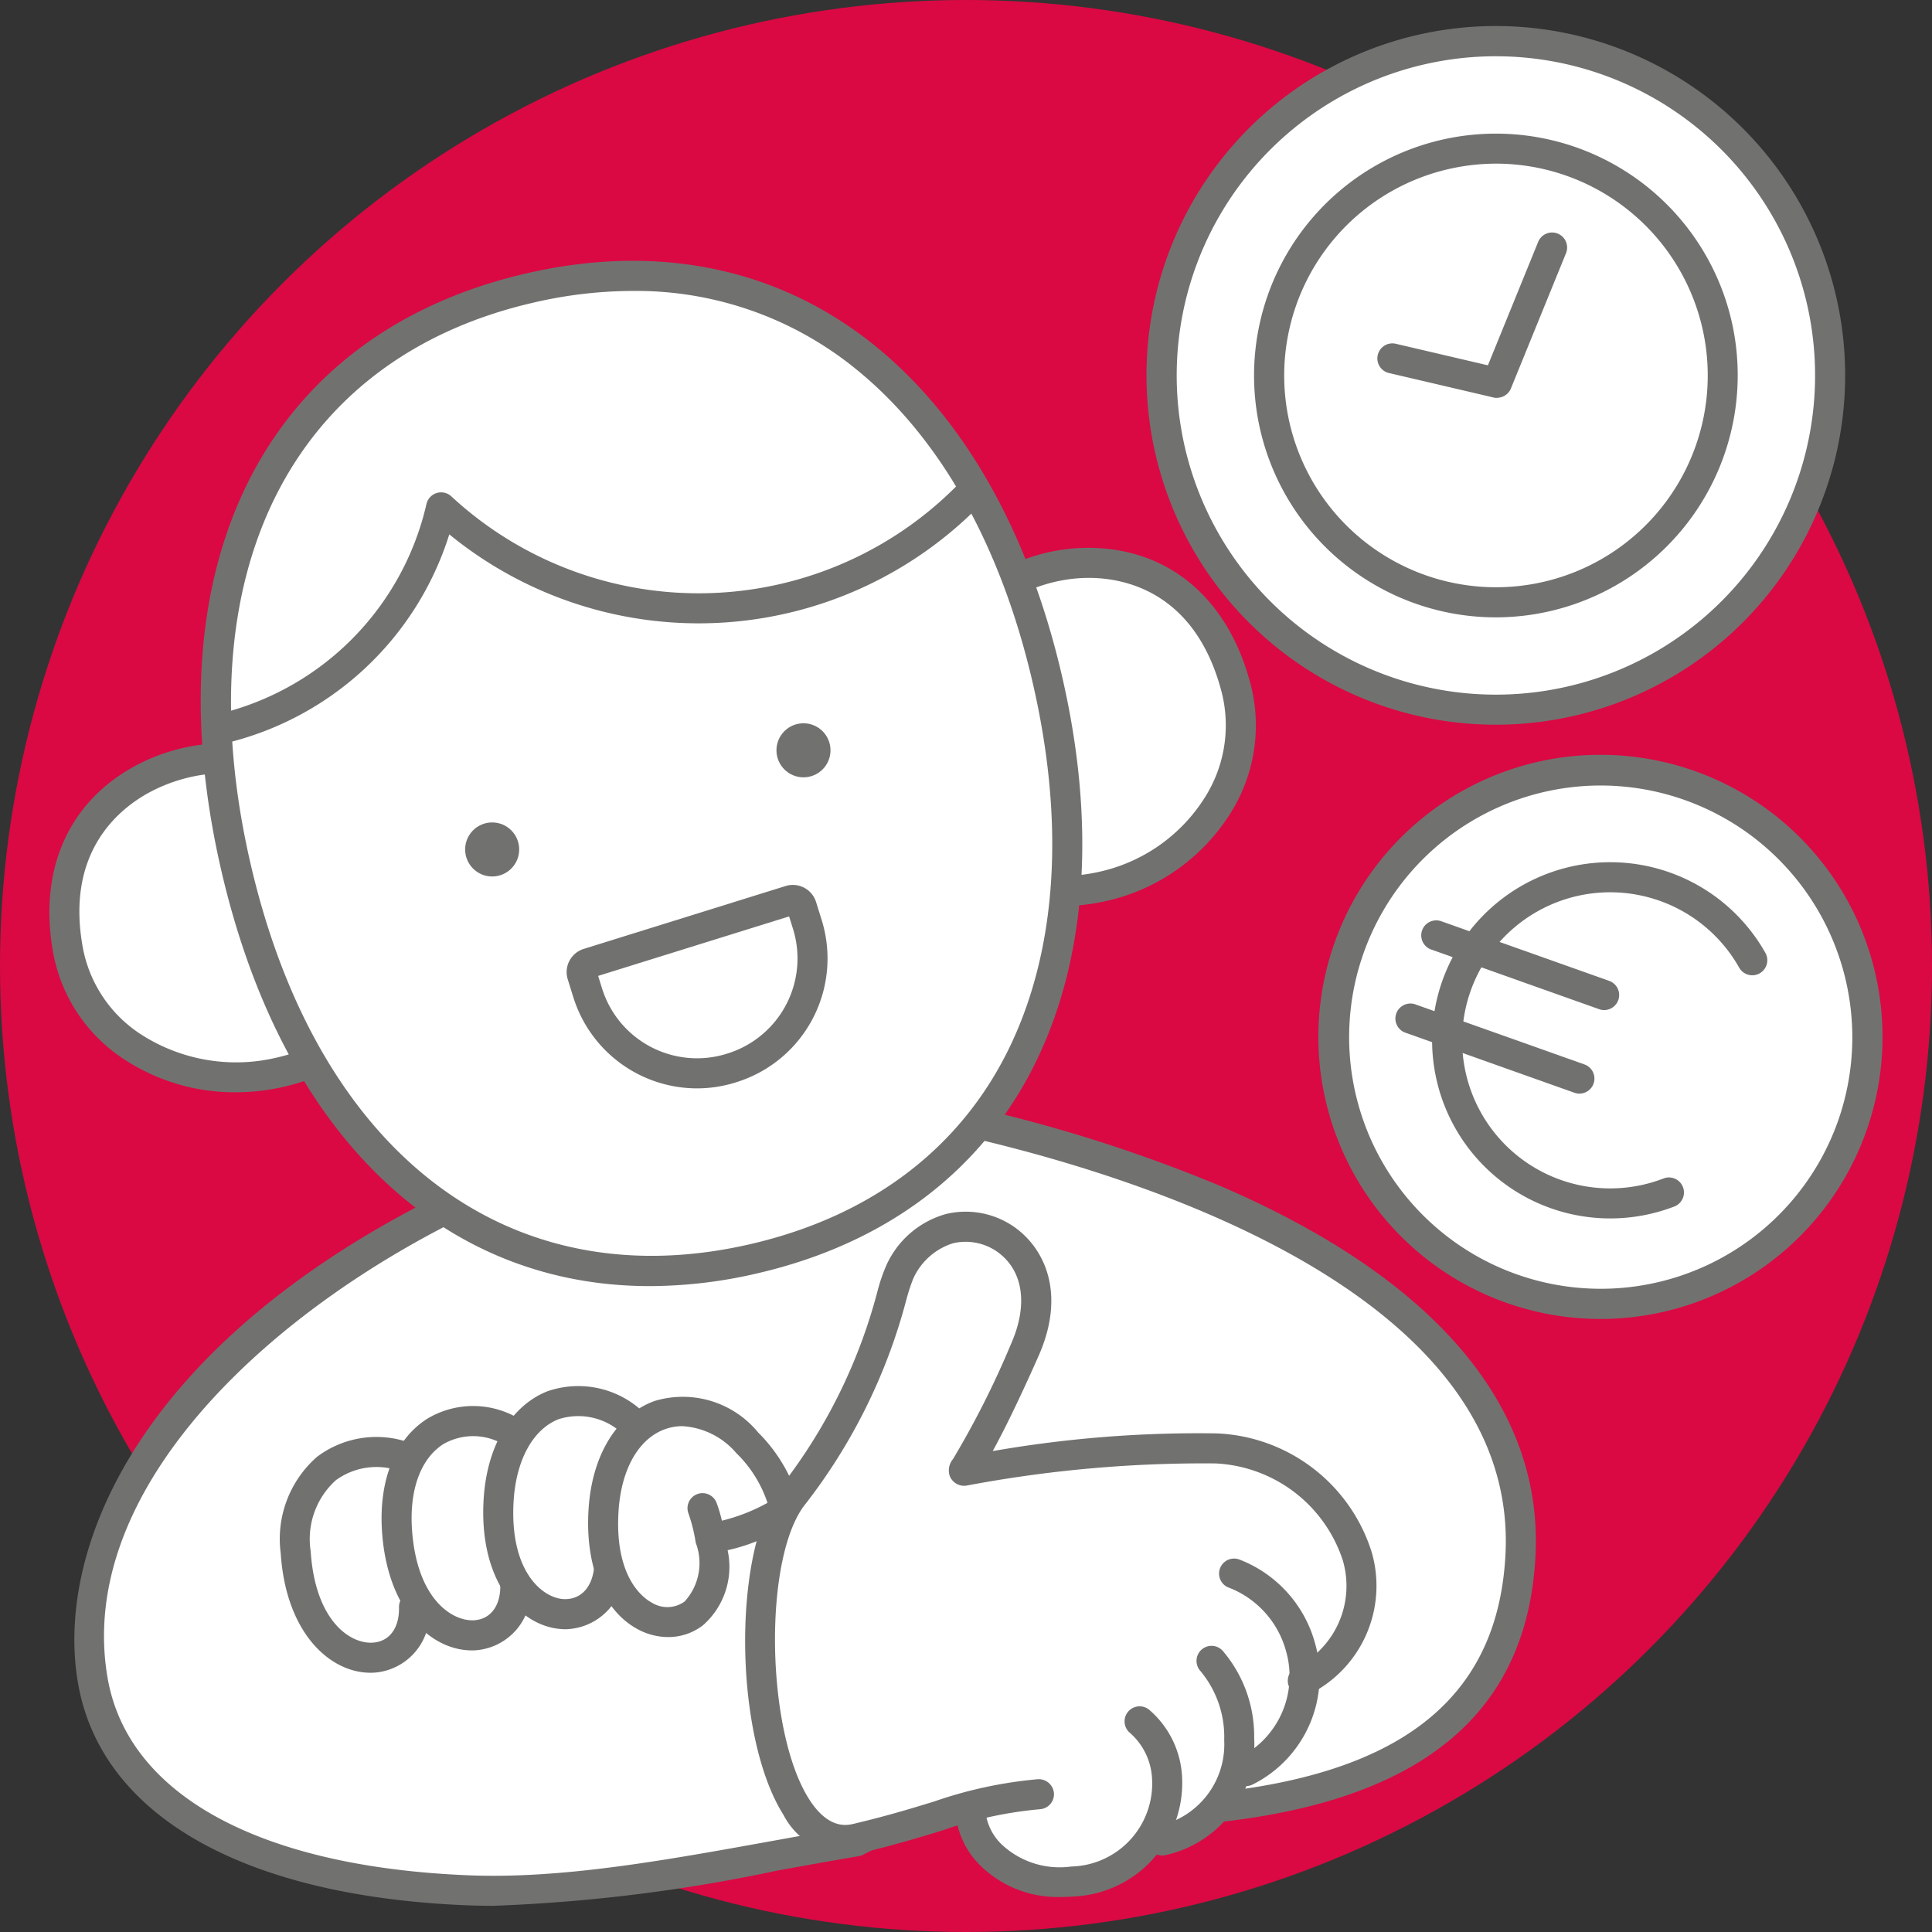 <svg xmlns="http://www.w3.org/2000/svg" width="90" height="90" viewBox="0 0 90 90"><rect x="0" y="0" width="90" height="90" fill="#333333" stroke="none"/><g id="Livello_2" data-name="Livello 2"><g id="Narrative"><g id="iconFastCash4Narrative"><circle cx="45" cy="45" r="45" fill="#da0943"/><circle cx="74.573" cy="48.317" r="12.419" fill="#fff"/><path d="M74.583,61.442a13.14,13.14,0,1,1,5.625-1.278A13.126,13.126,0,0,1,74.583,61.442Zm-.019-24.85A11.722,11.722,0,1,0,85.615,52.24h0A11.732,11.732,0,0,0,74.564,36.592Z" fill="#717270"/><path d="M81.627,44.731a7.597,7.597,0,1,0-3.902,10.825" fill="#fff"/><path d="M75.01,56.759a8.297,8.297,0,1,1,7.228-12.371.7.7,0,1,1-1.221.688,6.897,6.897,0,1,0-3.541,9.828.7.7,0,1,1,.5,1.307A8.289,8.289,0,0,1,75.01,56.759Z" fill="#717270"/><line x1="65.728" y1="47.457" x2="73.576" y2="50.245" fill="#fff"/><path d="M73.576,50.945a.678.678,0,0,1-.234-.041l-7.848-2.788a.7.7,0,1,1,.469-1.318l7.848,2.788a.7.7,0,0,1-.234,1.359Z" fill="#717270"/><line x1="66.881" y1="43.565" x2="74.729" y2="46.353" fill="#fff"/><path d="M74.728,47.053a.678.678,0,0,1-.234-.041l-7.847-2.788a.7.7,0,0,1,.469-1.318l7.847,2.788a.7.7,0,0,1-.234,1.359Z" fill="#717270"/><circle cx="69.689" cy="17.491" r="15.566" fill="#fff"/><path d="M69.685,33.759a16.273,16.273,0,1,1,3.334-.346A16.293,16.293,0,0,1,69.685,33.759Zm.033-31.138A14.869,14.869,0,1,0,84.239,14.448,14.877,14.877,0,0,0,69.718,2.621Z" fill="#717270"/><circle cx="69.689" cy="17.491" r="10.564" fill="#fff"/><path d="M69.666,28.759A11.267,11.267,0,1,1,80.714,15.186h0A11.28,11.28,0,0,1,69.666,28.759Zm.043-21.136a9.946,9.946,0,0,0-2.039.212,9.865,9.865,0,1,0,11.674,7.636h0a9.871,9.871,0,0,0-9.635-7.848Z" fill="#717270"/><line x1="72.303" y1="11.53" x2="69.737" y2="17.83" fill="#fff"/><path d="M69.737,18.53a.701.701,0,0,1-.648-.964l2.565-6.299a.7.7,0,0,1,1.297.528L70.385,18.094A.7.7,0,0,1,69.737,18.53Z" fill="#717270"/><line x1="64.879" y1="16.7" x2="69.676" y2="17.821" fill="#fff"/><path d="M69.677,18.522a.696.696,0,0,1-.16-.019L64.72,17.381a.7.7,0,1,1,.318-1.363l4.797,1.122a.7.7,0,0,1-.158,1.382Z" fill="#717270"/><path d="M41.507,51.532l-8.084,2.131L22.401,55.537C13.031,59.836,2.633,68.508,4.323,78.282c.96,5.553,6.834,9.333,17.417,9.774,5.515.23,11.538-1.155,18.151-2.278A18.95,18.95,0,0,1,48.893,83.609c.531-.016,2.309.848,2.829.845C64.436,84.381,70.402,80.416,70.829,72.476,71.711,56.088,41.507,51.532,41.507,51.532Z" fill="#fff"/><path d="M22.97,88.78q-.634,0-1.261-.025c-10.425-.434-17.014-4.207-18.076-10.354C2.523,71.981,6.695,61.973,22.109,54.901a.686.686,0,0,1,.175-.055l11.022-1.874,8.022-2.117a.709.709,0,0,1,.283-.016,70.752,70.752,0,0,1,15.162,4.376c10.03,4.297,15.132,10.278,14.754,17.299C71.075,80.946,64.597,85.081,51.726,85.155a5.509,5.509,0,0,1-1.622-.458,8.11,8.11,0,0,0-1.201-.389,18.261,18.261,0,0,0-8.669,2.079.716.716,0,0,1-.226.08c-1.287.218-2.551.446-3.793.671A76.85,76.85,0,0,1,22.97,88.78ZM22.61,56.212C12.734,60.767,3.481,69.306,5.012,78.163c.94,5.438,7.048,8.789,16.756,9.193,4.362.185,9.14-.682,14.198-1.596,1.209-.218,2.438-.44,3.689-.653a19.937,19.937,0,0,1,9.216-2.197,4.42,4.42,0,0,1,1.72.475,8.043,8.043,0,0,0,1.137.37c12.14-.069,17.99-3.666,18.401-11.315C70.937,57.43,43.751,52.612,41.543,52.247l-7.94,2.093Z" fill="#717270"/><path d="M14.129,36.504C10.926,33.596,1.54,35.929,3.194,44.398c.803,4.112,5.329,6.573,9.841,5.553a9.025,9.025,0,0,0,3.725-1.802Z" fill="#fff"/><path d="M10.98,50.882a9.357,9.357,0,0,1-5.109-1.479A7.546,7.546,0,0,1,2.506,44.532c-.75-3.846.586-7.048,3.668-8.785,2.823-1.591,6.523-1.487,8.426.238a.696.696,0,0,1,.212.364L17.443,47.996a.699.699,0,0,1-.24.696,9.781,9.781,0,0,1-4.014,1.942A9.999,9.999,0,0,1,10.98,50.882ZM10.516,36.013a7.58,7.58,0,0,0-3.654.953c-1.482.835-3.841,2.895-2.98,7.298a6.153,6.153,0,0,0,2.754,3.965,8.176,8.176,0,0,0,6.245,1.04,8.424,8.424,0,0,0,3.099-1.4L13.499,36.886A4.864,4.864,0,0,0,10.516,36.013Z" fill="#717270"/><path d="M44.705,29.597c1.567-3.986,10.752-5.847,12.892,2.512,1.039,4.059-1.873,8.199-6.245,9.187a8.523,8.523,0,0,1-4.016-.053Z" fill="#fff"/><path d="M49.445,42.209a9.147,9.147,0,0,1-2.284-.288.7.7,0,0,1-.508-.523l-2.631-11.646a.695.695,0,0,1,.031-.411c.93-2.365,4.006-4.002,7.166-3.805,3.498.217,6.069,2.55,7.055,6.399a7.661,7.661,0,0,1-.948,5.936,9.201,9.201,0,0,1-5.819,4.107A9.369,9.369,0,0,1,49.445,42.209Zm-1.523-1.55a7.887,7.887,0,0,0,3.276-.046,7.791,7.791,0,0,0,4.934-3.473,6.278,6.278,0,0,0,.787-4.858c-1.13-4.412-4.109-5.245-5.786-5.349-2.409-.15-4.897,1.063-5.694,2.732Z" fill="#717270"/><path d="M48.792,31.655c-3.026-13.078-11.81-21.084-24.132-18.233-12.32,2.851-16.693,13.902-13.667,26.98s11.81,21.083,24.13,18.233c12.321-2.852,16.695-13.902,13.669-26.98" fill="#fff"/><path d="M30.27,59.912c-9.674.001-17.11-7.039-19.959-19.352C6.988,26.196,12.425,15.536,24.502,12.74c6.104-1.412,11.685-.278,16.146,3.277,4.206,3.354,7.258,8.706,8.825,15.48C51.041,38.271,50.651,44.421,48.345,49.28,45.9,54.434,41.382,57.905,35.281,59.317A22.203,22.203,0,0,1,30.27,59.912Zm-.806-46.359a20.587,20.587,0,0,0-4.646.552C13.583,16.705,8.546,26.721,11.674,40.244c3.13,13.522,12.058,20.309,23.29,17.71,5.671-1.312,9.86-4.52,12.116-9.273,2.169-4.572,2.524-10.404,1.029-16.867-1.496-6.463-4.378-11.546-8.335-14.701A16.217,16.217,0,0,0,29.464,13.553Z" fill="#717270"/><path d="M10.191,33.977A13.84,13.84,0,0,0,20.549,23.635a17.647,17.647,0,0,0,24.81-.813" fill="#fff"/><path d="M10.19,34.677a.7.7,0,0,1-.157-1.382,13.063,13.063,0,0,0,9.834-9.818.7.7,0,0,1,1.157-.355A16.947,16.947,0,0,0,44.85,22.341a.7.7,0,0,1,1.018.962,18.345,18.345,0,0,1-24.938,1.59A14.444,14.444,0,0,1,10.349,34.659.714.714,0,0,1,10.19,34.677Z" fill="#717270"/><circle cx="37.429" cy="34.952" r="1.259" fill="#717270"/><circle cx="22.927" cy="39.571" r="1.259" fill="#717270"/><path d="M28.166,43.257h9.851a.433.433,0,0,1,.433.433v.876a5.335,5.335,0,0,1-5.335,5.335h-.046a5.335,5.335,0,0,1-5.335-5.335v-.876a.433.433,0,0,1,.433-.433Z" transform="translate(-12.358 11.953) rotate(-17.306)" fill="#fff"/><path d="M32.463,50.701a6.043,6.043,0,0,1-5.754-4.242l-.261-.837a1.131,1.131,0,0,1,.744-1.418l9.405-2.93a1.134,1.134,0,0,1,1.418.744l.261.836a6.033,6.033,0,0,1-3.967,7.557h0l-.044.014A6.026,6.026,0,0,1,32.463,50.701Zm-4.599-5.24.181.582a4.636,4.636,0,0,0,5.805,3.046l.044-.014A4.636,4.636,0,0,0,36.941,43.27l-.182-.58Zm-.08-.256v0Z" fill="#717270"/><path d="M28.594,70.441c.117-1.881.884-3.259,2.052-3.684.025-.009.049-.018.073-.026a3.043,3.043,0,0,1,3.104,1.104c.898.938,1.516,1.269,1.944,4.063-.792-.441-1.457.475-2.001.263-.024-.311-.1-.045-.178-.379a.852.852,0,0,0-1.023-.637.868.868,0,0,0-.637,1.023,4.667,4.667,0,0,1,.127.99.824.824,0,0,0-.011.308,1.623,1.623,0,0,1-.54,1.19,1.226,1.226,0,0,1-1.349.026C29.301,74.226,28.441,72.874,28.594,70.441Zm-4.886-.494c.115-1.836.855-3.204,1.983-3.659a2.615,2.615,0,0,1,2.421.38,6.86,6.86,0,0,0-1.22,3.665,8.519,8.519,0,0,0,.269,2.673c-.001.008-.006.014-.007.022-.093.888-.591,1.4-1.29,1.342C24.929,74.292,23.516,73.02,23.708,69.947ZM18.97,71.245c-.116-1.78.39-3.168,1.387-3.81a2.467,2.467,0,0,1,2.274-.126,7.924,7.924,0,0,0,.147,6.593c.005.869-.413,1.428-1.105,1.458C20.734,75.401,19.17,74.32,18.97,71.245Zm-4.366,1.517a4.242,4.242,0,0,1,1.204-3.679,2.285,2.285,0,0,1,1.78-.445,7.489,7.489,0,0,0-.319,2.718,7.598,7.598,0,0,0,1.188,3.801.815.815,0,0,0-.041.226c.019.891-.412,1.461-1.109,1.494C16.368,76.918,14.805,75.837,14.604,72.762Z" fill="#fff"/><path d="M17.261,77.579c-1.255,0-3.126-1.249-3.355-4.771v-.001a4.911,4.911,0,0,1,1.469-4.274,2.964,2.964,0,0,1,2.312-.588l.812.114-.241.785a6.778,6.778,0,0,0-.289,2.467,6.922,6.922,0,0,0,1.069,3.455l.179.264-.082.308a1.977,1.977,0,0,1-1.794,2.239C17.315,77.578,17.289,77.579,17.261,77.579Zm-1.959-4.862c.17,2.61,1.396,3.462,1.953,3.462h.021c.376-.018.447-.435.439-.78,0-.033,0-.065.002-.097a8.448,8.448,0,0,1-1.146-3.899,8.141,8.141,0,0,1,.112-2.009,1.41,1.41,0,0,0-.44.237,3.641,3.641,0,0,0-.941,3.086Zm6.319,3.345c-1.251,0-3.12-1.248-3.35-4.771-.134-2.041.488-3.66,1.706-4.444a3.166,3.166,0,0,1,2.903-.19l.681.261-.289.67a7.227,7.227,0,0,0,.121,5.982l.083.154.001.175a1.93,1.93,0,0,1-1.776,2.161C21.675,76.06,21.649,76.061,21.622,76.061Zm-.071-8.269a1.483,1.483,0,0,0-.816.232c-.775.499-1.164,1.656-1.065,3.174h0c.172,2.646,1.426,3.457,1.974,3.462.308-.013.408-.305.431-.598a8.226,8.226,0,0,1-.764-4.267,7.888,7.888,0,0,1,.387-1.998C21.647,67.795,21.598,67.793,21.55,67.793ZM30.86,75.572a2.203,2.203,0,0,1-1.031-.271c-1.049-.56-2.107-2.141-1.933-4.903.135-2.168,1.073-3.774,2.51-4.298l.101-.036a3.716,3.716,0,0,1,3.823,1.288l.274.279c.893.896,1.46,1.577,1.855,4.161l.216,1.413-1.249-.696c-.115-.062-.222-.041-.597.132a1.618,1.618,0,0,1-1.319.171l-.407-.159-.024-.304a1.139,1.139,0,0,1-.172-.408.155.155,0,0,0-.183-.114.171.171,0,0,0-.113.183,5.38,5.38,0,0,1,.146,1.14l.001.083-.019.08.013.083-.01.131a2.288,2.288,0,0,1-.812,1.687A1.733,1.733,0,0,1,30.86,75.572Zm.551-8.251a1.526,1.526,0,0,0-.475.074c-.935.342-1.545,1.518-1.644,3.09h0c-.132,2.102.561,3.242,1.193,3.579a.561.561,0,0,0,.592.038.941.941,0,0,0,.264-.632,1.48,1.48,0,0,1,.015-.371,4.149,4.149,0,0,0-.108-.774,1.552,1.552,0,0,1,2.949-.935c.017-.007.033-.015.048-.021a3.345,3.345,0,0,1,.673-.247,3.982,3.982,0,0,0-1.306-2.504l-.294-.299A2.772,2.772,0,0,0,31.411,67.321Zm-5.437,7.754c-.055,0-.11-.002-.167-.007-1.249-.105-3.022-1.567-2.797-5.165h0c.131-2.111,1.036-3.705,2.42-4.264a3.301,3.301,0,0,1,3.064.442l.622.405-.44.597a6.18,6.18,0,0,0-1.085,3.294,7.751,7.751,0,0,0,.249,2.457l.032.128-.034.242A1.928,1.928,0,0,1,25.974,75.075Zm.524-8.24a1.464,1.464,0,0,0-.547.104c-.856.345-1.449,1.515-1.545,3.052h0c-.165,2.646.973,3.637,1.517,3.683.325.021.479-.311.525-.635a9.146,9.146,0,0,1-.254-2.749,7.979,7.979,0,0,1,.914-3.346A1.875,1.875,0,0,0,26.499,66.835Z" fill="#fff"/><path d="M31.123,76.261a2.993,2.993,0,0,1-1.403-.359c-1.607-.855-2.469-2.945-2.303-5.591.157-2.515,1.305-4.4,3.068-5.045a4.539,4.539,0,0,1,4.833,1.464,7.425,7.425,0,0,1,1.931,3.322.7.7,0,0,1-.214.754,8.434,8.434,0,0,1-3.14,1.408,3.623,3.623,0,0,1-1.152,3.501A2.642,2.642,0,0,1,31.123,76.261Zm.666-9.825a2.386,2.386,0,0,0-.823.146c-1.226.447-2.03,1.875-2.152,3.817-.192,3.084,1.148,4.046,1.564,4.267a1.368,1.368,0,0,0,1.513-.061,2.652,2.652,0,0,0,.519-2.737,7.549,7.549,0,0,0-.339-1.366.7.7,0,0,1,1.302-.514,6.73,6.73,0,0,1,.256.851,8.49,8.49,0,0,0,2.123-.831A5.728,5.728,0,0,0,34.306,67.697,3.582,3.582,0,0,0,31.789,66.436Z" fill="#717270"/><path d="M26.352,75.896c-.081,0-.163-.004-.246-.011-1.955-.165-3.811-2.302-3.575-6.067.152-2.446,1.256-4.315,2.951-5a4.392,4.392,0,0,1,4.626,1.101.7.7,0,0,1-.945,1.033,3.002,3.002,0,0,0-3.157-.835c-1.183.477-1.959,1.894-2.078,3.789-.2,3.204,1.264,4.497,2.296,4.585.797.047,1.35-.499,1.454-1.477a.7.7,0,0,1,1.393.148A2.79,2.79,0,0,1,26.352,75.896Z" fill="#717270"/><path d="M21.984,76.882c-1.923,0-3.951-1.883-4.19-5.566-.153-2.36.61-4.262,2.095-5.217a4.149,4.149,0,0,1,4.294-.006.7.7,0,0,1-.662,1.234,2.781,2.781,0,0,0-2.874-.051c-1.045.672-1.575,2.11-1.456,3.947.209,3.204,1.815,4.287,2.86,4.257.795-.034,1.275-.666,1.255-1.649a.701.701,0,0,1,.686-.715.726.726,0,0,1,.715.686A2.772,2.772,0,0,1,22.11,76.879Q22.047,76.882,21.984,76.882Z" fill="#717270"/><path d="M17.267,77.924c-1.924,0-3.951-1.883-4.19-5.566A5.084,5.084,0,0,1,14.775,67.859a4.6,4.6,0,0,1,4.214-.684.7.7,0,1,1-.412,1.338,3.206,3.206,0,0,0-2.935.444,3.696,3.696,0,0,0-1.169,3.308c.209,3.204,1.802,4.302,2.86,4.257.794-.034,1.275-.666,1.254-1.649a.701.701,0,0,1,.686-.715.708.708,0,0,1,.715.686,2.771,2.771,0,0,1-2.595,3.077Q17.33,77.924,17.267,77.924Z" fill="#717270"/><path d="M43.011,60.016c1.218-2.74,4.716-4.814,4.044,1.861-.169,1.682-3.382,5.721-2.178,6.925,12.364-2.202,17.981,1.456,18.575,5.145.572.34-2.865,2.486-2.616,3.336.322,1.108-.711,2.377-2.093,3.597-.001-.046.007-.093.004-.138a6.269,6.269,0,0,0-1.5-4.174.847.847,0,1,0-1.271,1.121,4.57,4.57,0,0,1,1.077,3.111,3.832,3.832,0,0,1-1.872,3.454,5.433,5.433,0,0,0,.205-1.717,4.545,4.545,0,0,0-1.563-3.226.848.848,0,0,0-1.125,1.27,2.864,2.864,0,0,1,.995,2.045,3.742,3.742,0,0,1-3.629,3.935,3.795,3.795,0,0,1-3.067-.935,2.595,2.595,0,0,1-.749-1.325c.512-.082,1.04-.151,1.586-.188a.847.847,0,0,0-.115-1.691c-2.544.17-4.559,2.178-7.976,2.95,0,0-3.454.367-4.115-6.136s.955-8.488.955-8.488C38.311,68.912,41.842,62.646,43.011,60.016Z" fill="#fff"/><path d="M49.631,87.277a4.302,4.302,0,0,1-3.123-1.149,3.323,3.323,0,0,1-.948-1.693.701.701,0,0,1,.577-.824c.602-.097,1.142-.16,1.649-.194a.147.147,0,0,0,.137-.157.192.192,0,0,0-.154-.137,9.669,9.669,0,0,0-3.555,1.255,18.574,18.574,0,0,1-4.316,1.679,3.417,3.417,0,0,1-2.491-.836c-1.355-1.1-2.188-3.088-2.475-5.912-.671-6.601.925-8.774,1.108-9.001,1.612-1.716,5.113-7.835,6.33-10.574h0c.777-1.75,2.429-3.342,3.841-2.96,1.332.353,1.85,2.094,1.54,5.175A9.74,9.74,0,0,1,46.566,64.87a11.354,11.354,0,0,0-1.274,3.151c7.09-1.184,12.811-.539,16.146,1.828A6.224,6.224,0,0,1,64.11,73.649a.82.82,0,0,1,.103.324c.059.582-.441,1.034-1.349,1.854A8.418,8.418,0,0,0,61.538,77.198c.375,1.594-1.144,3.16-2.332,4.209a.701.701,0,0,1-1.163-.511c0-.021.003-.107.005-.128A5.572,5.572,0,0,0,56.723,77.032a.15.15,0,0,0-.21-.014.166.166,0,0,0-.013.208,5.23,5.23,0,0,1,1.25,3.527A4.533,4.533,0,0,1,55.524,84.864a.7.7,0,0,1-1.018-.798,4.695,4.695,0,0,0,.18-1.491A3.832,3.832,0,0,0,53.358,79.836a.138.138,0,0,0-.107-.037.144.144,0,0,0-.101.05.146.146,0,0,0,.012.209,3.548,3.548,0,0,1,1.229,2.536,4.427,4.427,0,0,1-4.277,4.666C49.947,87.271,49.787,87.277,49.631,87.277Zm-2.371-2.408a2.096,2.096,0,0,0,.225.256,3.101,3.101,0,0,0,2.527.738,3.055,3.055,0,0,0,2.98-3.2,2.184,2.184,0,0,0-.76-1.559,1.548,1.548,0,0,1,.933-2.703,1.553,1.553,0,0,1,1.12.386A5.274,5.274,0,0,1,56.068,82.265a3.175,3.175,0,0,0,.285-1.429,3.882,3.882,0,0,0-.902-2.684,1.548,1.548,0,1,1,2.321-2.048,6.465,6.465,0,0,1,1.54,3.237c.844-.951.95-1.527.853-1.862-.255-.87.68-1.715,1.761-2.692.266-.239.639-.577.826-.786a4.821,4.821,0,0,0-2.125-3.011c-1.802-1.278-6.229-3.177-15.626-1.499a.715.715,0,0,1-.618-.194c-1.105-1.106-.066-3.121.939-5.07a9.872,9.872,0,0,0,1.037-2.421c.274-2.732-.211-3.603-.506-3.681-.453-.128-1.567.744-2.203,2.175-1.141,2.566-4.693,8.946-6.557,10.928h.001c.006,0-1.377,1.961-.77,7.938.575,5.65,3.232,5.521,3.356,5.509a17.524,17.524,0,0,0,3.91-1.552,10.826,10.826,0,0,1,4.081-1.398,1.553,1.553,0,0,1,1.158.414,1.486,1.486,0,0,1,.491,1.062,1.512,1.512,0,0,1-.38,1.086,1.532,1.532,0,0,1-1.061.525C47.681,84.826,47.475,84.844,47.26,84.869Zm14.248-7.78v0Zm1.585-2.54.002.001Z" fill="#fff"/><path d="M49.457,88.367a5.142,5.142,0,0,1-3.711-1.389,3.906,3.906,0,0,1-1.248-2.826.7.7,0,1,1,1.398.061,2.49,2.49,0,0,0,.825,1.762A3.951,3.951,0,0,0,49.9,86.95a3.866,3.866,0,0,0,3.767-4.091,3.025,3.025,0,0,0-1.044-2.147.7.7,0,1,1,.928-1.049,4.401,4.401,0,0,1,1.515,3.123,5.296,5.296,0,0,1-5.063,5.561Q49.72,88.367,49.457,88.367Z" fill="#717270"/><path d="M54.14,86.436a.7.7,0,0,1-.149-1.384,3.882,3.882,0,0,0,3.037-3.988,4.792,4.792,0,0,0-1.115-3.231.7.7,0,0,1,1.051-.926A6.123,6.123,0,0,1,58.424,80.959a5.292,5.292,0,0,1-4.133,5.461A.733.733,0,0,1,54.14,86.436Z" fill="#717270"/><path d="M58.042,83.203a.7.7,0,0,1-.312-1.328,4.235,4.235,0,0,0,2.177-4.965A4.411,4.411,0,0,0,57.192,73.938a.7.7,0,0,1,.559-1.283,5.823,5.823,0,0,1,3.5,3.862,5.642,5.642,0,0,1-2.899,6.613A.704.704,0,0,1,58.042,83.203Z" fill="#717270"/><path d="M39.378,86.409a3.461,3.461,0,0,1-2.882-1.867C34.148,80.821,34.109,72.068,36.427,69.189a25.18,25.18,0,0,0,4.442-9.009,8.186,8.186,0,0,1,.411-1.215,4.316,4.316,0,0,1,2.79-2.412,3.947,3.947,0,0,1,3.164.594c1.409.982,2.449,3.083,1.142,6.03-.99,2.231-1.675,3.59-2.131,4.42a55.649,55.649,0,0,1,10.438-.824A7.905,7.905,0,0,1,63.9,72.309a5.641,5.641,0,0,1-2.9,6.613.7.7,0,0,1-.619-1.256,4.234,4.234,0,0,0,2.176-4.965A6.56,6.56,0,0,0,56.608,68.172a59.548,59.548,0,0,0-11.588,1.034.742.742,0,0,1-.267-.009.732.732,0,0,1-.507-.43.821.821,0,0,1,.149-.799,41.983,41.983,0,0,0,2.701-5.359c.816-1.842.569-3.454-.663-4.313a2.576,2.576,0,0,0-2.024-.384,3.02,3.02,0,0,0-1.883,1.691,9.468,9.468,0,0,0-.313.973,26.487,26.487,0,0,1-4.696,9.492c-1.959,2.433-1.863,10.516.163,13.727.908,1.441,1.787,1.235,2.076,1.168,1.591-.377,2.749-.732,3.771-1.046a20.086,20.086,0,0,1,4.816-1.034.71.71,0,0,1,.753.644.7.7,0,0,1-.644.753,18.687,18.687,0,0,0-4.515.976c-1.042.32-2.224.683-3.859,1.07A3.068,3.068,0,0,1,39.378,86.409Z" fill="#717270"/></g></g></g></svg>